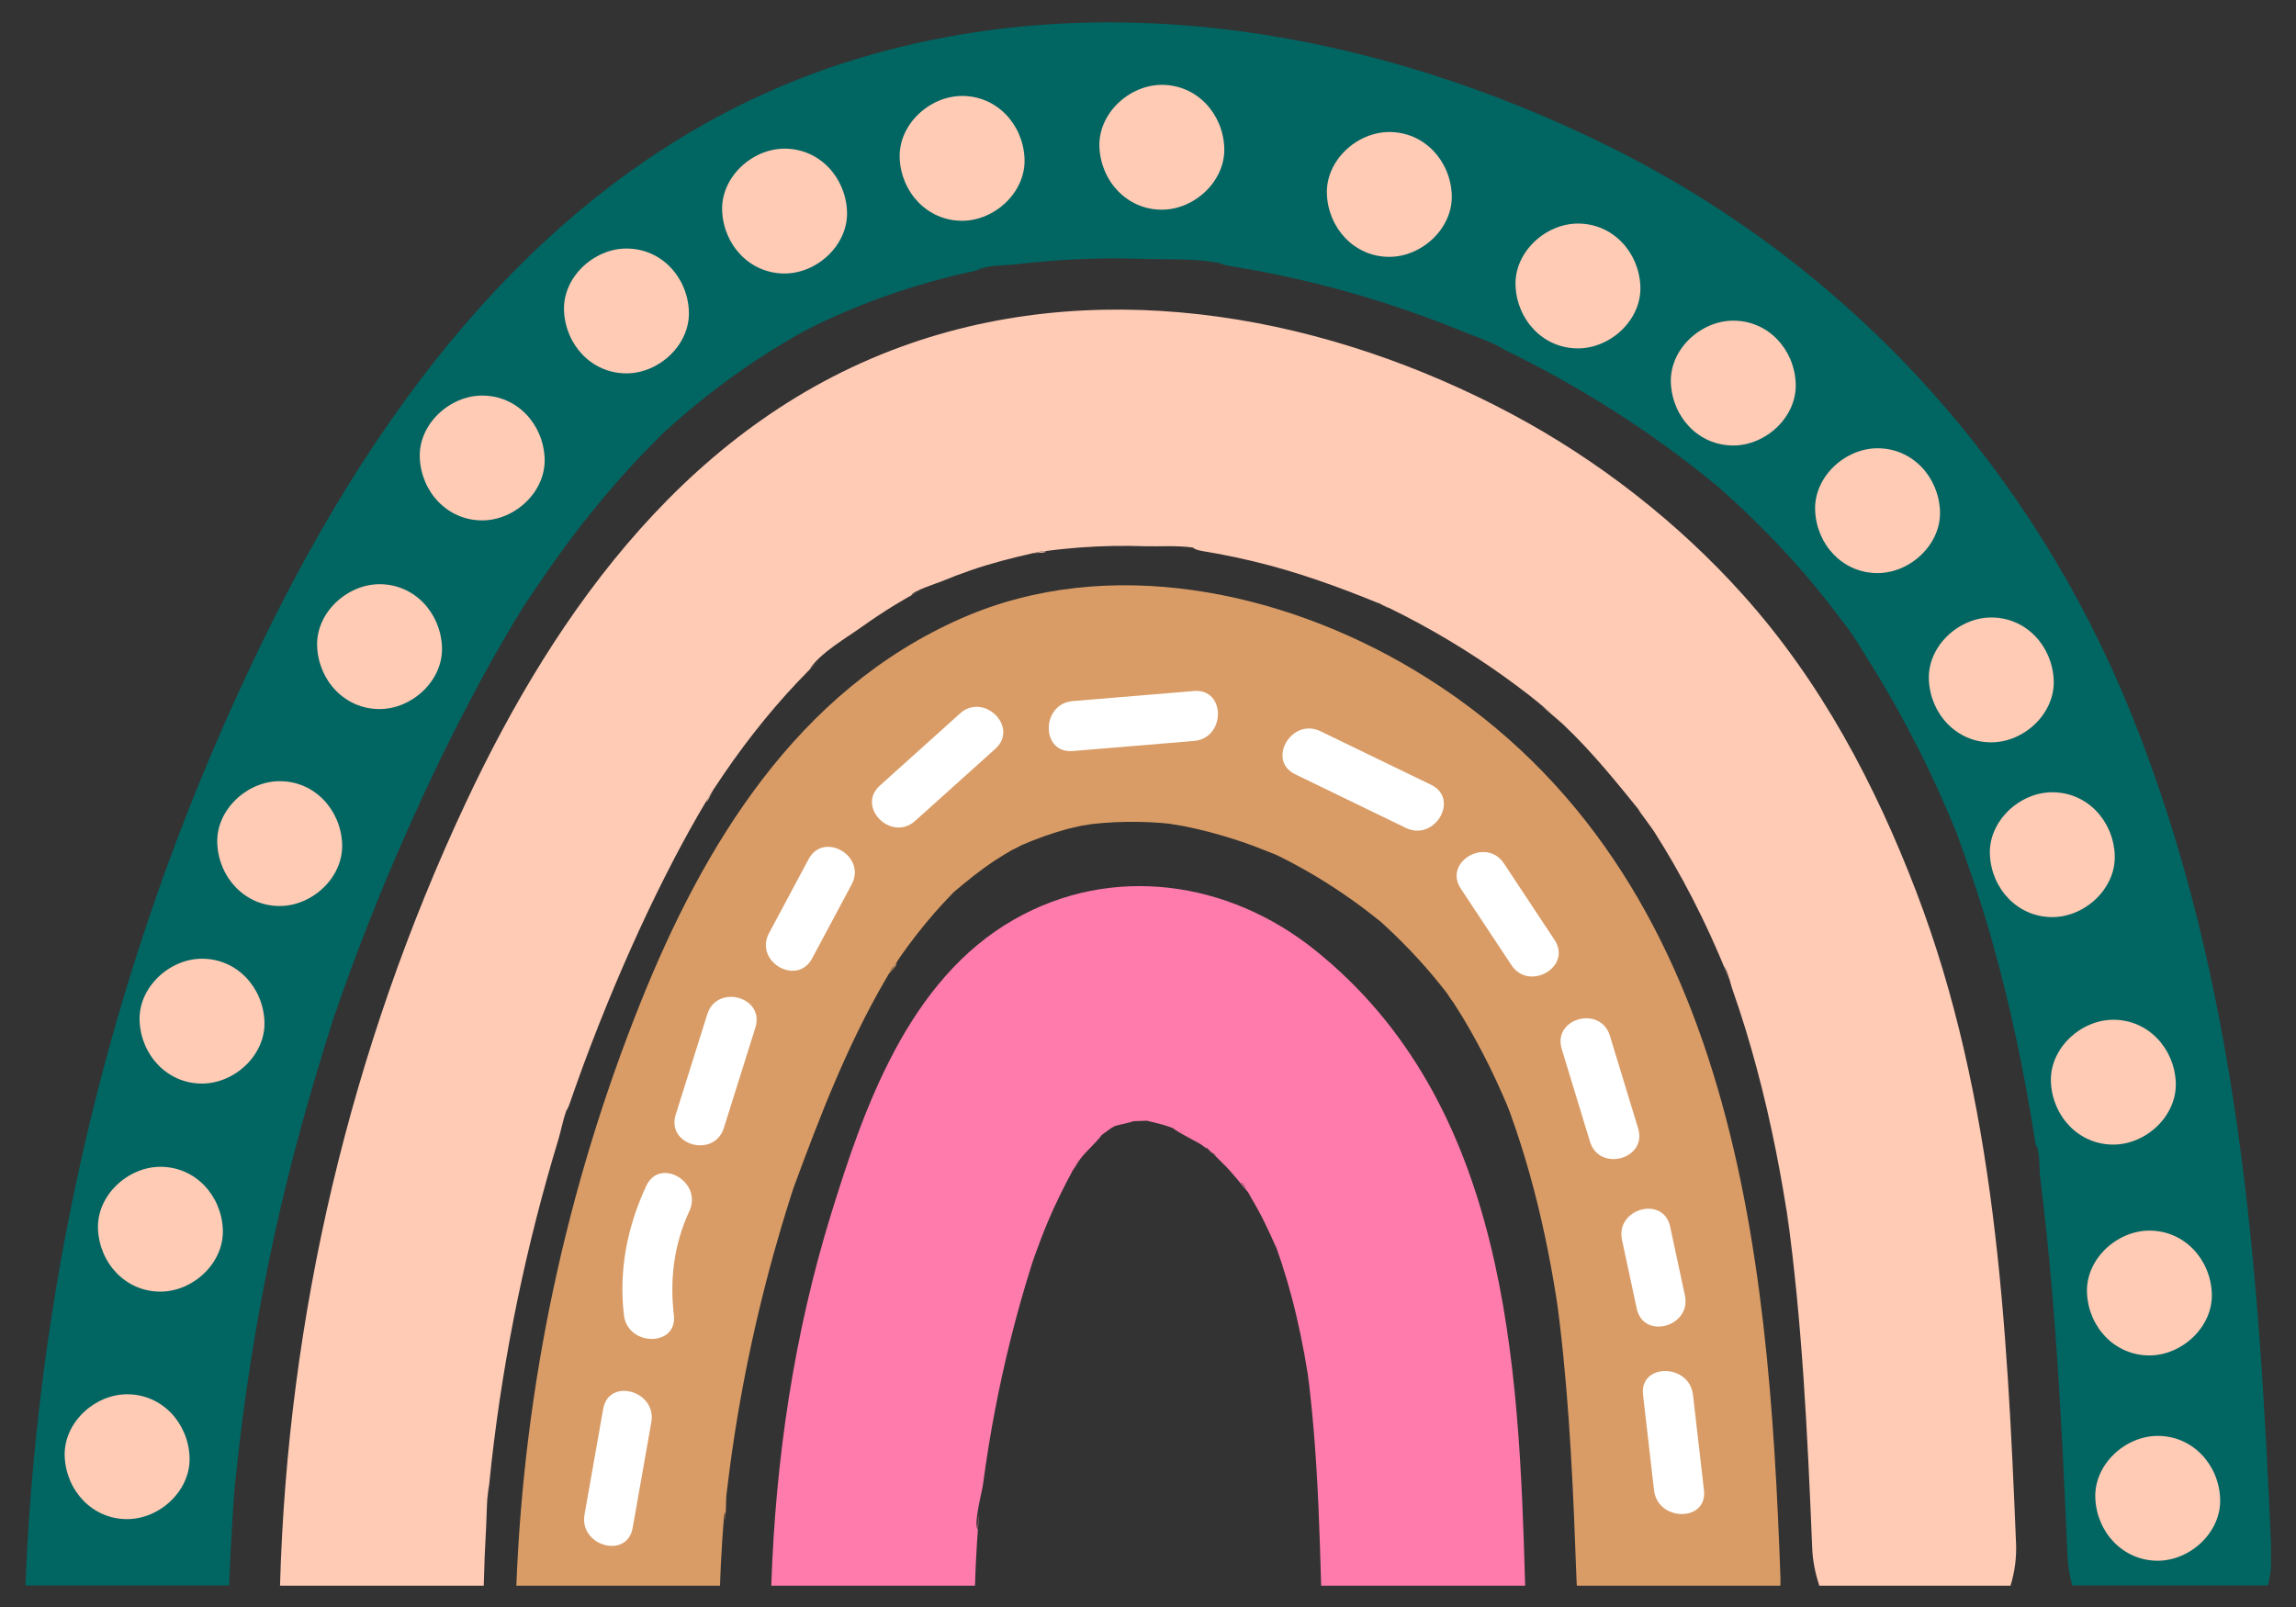 <?xml version="1.0" encoding="UTF-8"?>
<svg xmlns="http://www.w3.org/2000/svg" xmlns:xlink="http://www.w3.org/1999/xlink" width="1500pt" height="1050pt" viewBox="0 0 1500 1050" version="1.2">
<rect x="0" y="0" width="1500" height="1050" fill="#333333" stroke="none"/>
<defs>
<clipPath id="clip1">
  <path d="M 503.441 578.004 L 997 578.004 L 997 1035.906 L 503.441 1035.906 Z M 503.441 578.004 "/>
</clipPath>
<clipPath id="clip2">
  <path d="M 337 382 L 1164 382 L 1164 1035.906 L 337 1035.906 Z M 337 382 "/>
</clipPath>
<clipPath id="clip3">
  <path d="M 182 202 L 1318 202 L 1318 1035.906 L 182 1035.906 Z M 182 202 "/>
</clipPath>
<clipPath id="clip4">
  <path d="M 16.652 14.613 L 1483.652 14.613 L 1483.652 1035.906 L 16.652 1035.906 Z M 16.652 14.613 "/>
</clipPath>
</defs>
<g id="surface1">
<g clip-path="url(#clip1)" clip-rule="nonzero">
<path style=" stroke:none;fill-rule:nonzero;fill:rgb(100%,48.239%,67.45%);fill-opacity:1;" d="M 701.551 763.352 C 701.797 762.891 702.027 762.441 702.27 761.996 C 707.254 752.742 703.859 759.699 701.551 763.352 Z M 731.023 734.242 C 732.207 733.562 733.156 732.949 733.266 732.664 C 733.09 733.129 732.18 733.684 731.023 734.242 Z M 768.578 737.965 C 769.312 738.234 770.031 738.52 770.766 738.777 C 779.188 741.781 772.602 739.66 768.578 737.965 Z M 814.379 777.102 C 812.926 775.105 811.039 772.645 810.941 772.645 C 811.648 772.645 813.047 774.793 814.379 777.102 Z M 636.953 1036.082 C 637.238 1026.938 637.648 1017.797 638.23 1008.668 C 638.488 1004.688 638.789 1000.719 639.074 996.738 C 640.199 980.344 638.367 999.023 638.789 999.496 C 635.828 996.129 641.586 974.609 642.211 969.883 C 646.488 937.605 652.586 905.531 660.547 873.895 C 664.348 858.73 668.586 843.668 673.273 828.723 C 673.477 828.059 673.883 826.738 674.332 825.34 C 674.875 823.711 675.488 821.902 675.785 821.074 C 678.434 813.672 681.219 806.297 684.246 799.027 C 689.191 787.152 694.91 775.742 700.996 764.398 C 702.598 762.594 704.594 758.789 705.801 757.188 C 709.754 751.914 715.867 746.957 719.82 741.551 C 721.883 740.07 723.867 738.48 726 737.066 C 726.422 736.797 727.398 736.25 728.5 735.652 C 728.578 735.641 728.633 735.625 728.703 735.602 C 731.582 734.785 736.852 733.859 740.668 732.559 C 743.004 732.516 745.367 732.422 747.676 732.34 C 748.262 732.312 748.762 732.285 749.227 732.258 C 753.883 733.371 758.5 734.418 763.066 735.938 C 764.207 736.32 765.332 736.742 766.461 737.176 C 768.891 739.633 782.406 746.238 784.469 747.664 C 785.926 748.668 787.324 749.715 788.734 750.762 C 788.262 750.258 787.988 749.852 788.152 749.672 C 788.191 749.633 789.617 750.977 791.492 752.797 C 791.535 752.824 791.559 752.852 791.586 752.867 C 796 756.086 794.82 755.473 792.703 753.965 C 796.207 757.402 800.566 761.75 801.23 762.457 C 805.508 767.008 809.379 771.832 813.375 776.613 C 814.391 777.836 815.043 778.594 815.465 779.059 C 816.402 780.77 817.164 782.277 817.406 782.672 C 823.887 793.32 829.008 804.449 834.031 815.738 C 835.012 818.684 836.098 821.59 837.074 824.539 C 839.547 832.066 841.801 839.66 843.824 847.309 C 848.184 863.73 851.566 880.371 854.27 897.109 C 854.746 900.059 855.926 911.918 854.812 900.273 C 853.617 887.656 855.141 903.59 855.453 906.25 C 856.512 915.34 857.406 924.441 858.18 933.543 C 861.074 967.656 862.16 1001.875 863.125 1036.082 L 996.379 1036.082 C 996.367 1035.715 996.379 1035.348 996.367 1034.98 C 992.277 890.41 984.672 721.227 858.848 620.578 C 802.52 575.516 726.691 564.242 662.598 600.742 C 593.285 640.207 564.262 724.258 542.91 793.402 C 518.598 872.086 506.617 954.152 503.891 1036.082 L 636.953 1036.082 "/>
</g>
<path style=" stroke:none;fill-rule:nonzero;fill:rgb(100%,48.239%,67.45%);fill-opacity:1;" d="M 788.734 750.762 C 789.645 751.699 791.344 753.016 792.703 753.965 C 792.281 753.559 791.871 753.18 791.492 752.797 C 790.57 752.133 789.645 751.441 788.734 750.762 "/>
<path style=" stroke:none;fill-rule:nonzero;fill:rgb(85.1%,61.179%,39.999%);fill-opacity:1;" d="M 472.609 996.047 C 472.746 995.734 472.867 995.383 472.977 995.016 C 472.852 995.355 472.746 995.707 472.609 996.02 C 472.609 996.035 472.609 996.035 472.609 996.047 "/>
<g clip-path="url(#clip2)" clip-rule="nonzero">
<path style=" stroke:none;fill-rule:nonzero;fill:rgb(85.1%,61.179%,39.999%);fill-opacity:1;" d="M 470.383 1036.082 C 470.559 1031.285 470.723 1026.492 470.965 1021.695 C 471.25 1015.949 471.605 1010.188 471.984 1004.43 C 472.188 1001.645 472.391 998.848 472.609 996.047 C 472.566 996.129 472.539 996.223 472.5 996.305 C 472.539 996.223 472.566 996.102 472.609 996.02 C 472.691 994.988 472.758 993.969 472.84 992.938 C 473.547 983.277 474.254 990.559 472.977 995.016 C 474.727 989.758 474.074 981.16 474.645 976.242 C 475.312 970.508 476.02 964.789 476.793 959.07 C 478.695 944.777 480.895 930.527 483.406 916.316 C 488.094 889.801 493.812 863.461 500.562 837.352 C 503.684 825.23 507.039 813.184 510.613 801.172 C 512.539 794.707 514.523 788.27 516.574 781.844 C 517.16 779.996 517.77 778.148 518.367 776.301 C 518.434 776.137 518.488 775.973 518.559 775.77 C 535.629 729.434 553.34 683.312 578.402 640.207 C 579.094 639.012 579.801 637.816 580.508 636.633 C 580.328 636.84 580.168 637.016 579.977 637.23 C 580.234 636.945 580.453 636.621 580.695 636.32 C 581.184 635.492 581.676 634.68 582.164 633.852 C 583.004 632.395 584.012 631.199 584.758 630.496 C 585.898 628.621 587.012 626.73 588.207 625.031 C 595.188 615.09 602.688 605.445 610.727 596.246 C 613.918 592.605 617.207 589.035 620.574 585.527 C 621.633 584.43 622.449 583.586 623.074 582.906 C 623.086 582.895 623.102 582.879 623.129 582.867 C 631.738 575.531 640.512 568.48 650.008 562.191 C 653.621 559.801 657.367 557.641 661.074 555.426 C 663.18 554.57 665.828 552.926 667.555 552.164 C 676.926 548.062 686.625 544.609 696.539 541.867 C 699.961 540.918 703.48 540.223 706.941 539.422 C 709.566 539.082 713.203 538.445 712.988 538.473 C 723.039 537.328 733.172 536.84 743.305 536.988 C 748.383 537.059 753.461 537.301 758.527 537.684 C 759.398 537.75 761.57 537.969 763.719 538.184 C 766.91 538.715 772.004 539.516 773.359 539.789 C 779.16 540.941 784.918 542.273 790.637 543.781 C 800.008 546.242 809.246 549.16 818.332 552.492 C 823.262 554.297 828.082 556.348 832.988 558.266 C 833.379 558.414 834.02 558.699 834.699 558.996 C 836.027 559.648 837.156 560.207 837.414 560.328 C 855.832 569.594 873.324 580.477 889.719 592.676 C 893.918 595.797 897.977 599.047 902.066 602.277 C 902.621 602.793 903.289 603.418 904.102 604.152 C 911.941 611.312 919.449 618.824 926.582 626.637 C 933.195 633.863 939.473 641.348 945.406 649.078 C 946.043 649.922 947.934 653.152 949.496 655.027 C 951.859 658.738 954.25 662.434 956.488 666.207 C 962.398 676.141 967.887 686.285 972.992 696.625 C 975.723 702.152 978.328 707.75 980.828 713.387 C 981.902 715.809 982.961 718.227 983.992 720.656 C 984.973 722.953 991.055 737.148 986.328 726.184 C 982.199 716.621 985.801 724.949 986.465 726.891 C 987.621 730.219 988.844 733.52 989.969 736.836 C 992.25 743.508 994.383 750.219 996.406 756.941 C 1000.469 770.473 1004.027 784.137 1007.164 797.887 C 1010.113 810.875 1012.691 823.914 1014.949 837.023 C 1015.547 840.527 1016.129 844.035 1016.688 847.551 C 1016.875 848.719 1017.418 852.441 1017.691 854.344 C 1018.113 857.617 1018.547 860.891 1018.941 864.18 C 1025.652 920.203 1027.934 976.609 1029.984 1032.93 C 1030.012 1033.961 1030.078 1035.023 1030.16 1036.082 L 1163.129 1036.082 C 1163.211 1034.004 1163.227 1031.91 1163.156 1029.82 C 1155.441 817.012 1133.383 562.773 923.105 437.332 C 837.102 386.023 724.125 361.855 628.289 403.914 C 520.309 451.297 459.477 553.008 418.77 654.348 C 369.613 776.789 342.438 905.41 337.328 1036.082 L 470.383 1036.082 "/>
</g>
<path style=" stroke:none;fill-rule:nonzero;fill:rgb(85.1%,61.179%,39.999%);fill-opacity:1;" d="M 580.508 636.633 C 586.727 629.883 586.457 628.879 584.758 630.496 C 583.508 632.559 582.176 634.555 580.695 636.32 C 580.629 636.43 580.574 636.527 580.508 636.633 "/>
<path style=" stroke:none;fill-rule:nonzero;fill:rgb(100%,79.61%,70.979%);fill-opacity:1;" d="M 462.734 521.328 C 461.145 524.547 460.832 526.586 466.035 516 C 465.953 516.109 465.871 516.219 465.805 516.34 C 464.879 518.012 463.793 519.684 462.734 521.328 "/>
<g clip-path="url(#clip3)" clip-rule="nonzero">
<path style=" stroke:none;fill-rule:nonzero;fill:rgb(100%,79.61%,70.979%);fill-opacity:1;" d="M 1129.801 639.543 C 1129.23 637.871 1126.852 631.934 1126.27 631.199 C 1127.926 633.277 1128.941 636.418 1129.801 639.543 Z M 316.031 1036.082 C 316.344 1023.461 316.836 1010.855 317.566 998.25 C 318.098 988.996 317.824 978.781 319.562 969.652 C 319.156 971.797 317.812 987.434 319.266 973.102 C 319.848 967.398 320.418 961.691 321.059 955.984 C 325.133 919.809 330.906 883.809 338.32 848.121 C 345.574 813.266 354.418 778.703 364.781 744.566 C 366.465 739.023 367.742 732.109 369.844 726.035 C 370.523 724.961 371.395 723.332 371.938 721.77 C 373.215 718.102 374.477 714.434 375.766 710.781 C 382.246 692.48 389.188 674.32 396.547 656.32 C 409.738 624.07 424.188 592.227 440.379 561.227 C 447.047 548.441 454.043 535.809 461.457 523.391 C 461.867 522.699 462.301 522.008 462.734 521.328 C 463.168 520.445 463.699 519.492 464.242 518.68 C 464.758 517.902 465.289 517.117 465.805 516.34 C 466.035 515.922 466.266 515.512 466.469 515.105 C 466.305 515.43 466.184 515.688 466.035 516 C 470.367 509.469 474.715 502.961 479.293 496.562 C 487.793 484.688 496.785 473.129 506.32 461.988 C 511.102 456.418 515.992 450.957 521.043 445.633 C 523.297 443.254 525.566 440.906 527.863 438.582 C 530.172 436.273 532.492 433.977 534.855 431.707 C 532.859 433.598 530.863 435.484 528.867 437.371 C 535.629 426.707 553.082 416.711 563.434 409.305 C 570.223 404.457 577.191 399.824 584.336 395.449 C 587.215 393.684 590.137 391.957 593.07 390.289 C 595.27 389.012 597.512 387.773 599.754 386.566 C 604.18 384.176 602.738 384.922 595.445 388.82 C 596.113 386.266 613.051 380.723 615.332 379.785 C 621.633 377.164 628.031 374.734 634.508 372.504 C 647.805 367.941 661.348 364.504 675.066 361.406 C 674.684 361.422 674.332 361.434 673.91 361.434 C 674.426 361.434 674.957 361.367 675.488 361.312 C 676.398 361.109 677.293 360.891 678.203 360.688 C 679.535 360.387 680.824 360.277 681.789 360.277 C 682.141 360.227 682.508 360.156 682.863 360.102 C 690.32 359.082 697.828 358.309 705.34 357.738 C 719.668 356.664 734.066 356.422 748.438 356.91 C 755.988 357.184 769.504 356.258 779.363 357.805 C 779.852 358.418 781.891 359.449 785.23 359.992 C 789.008 360.605 792.781 361.27 796.547 361.977 C 804.098 363.402 811.609 365.02 819.078 366.812 C 847.48 373.633 874.52 383.426 901.359 394.418 C 900.641 394.039 899.867 393.617 898.984 393.152 C 900.203 393.805 901.496 394.418 902.785 395.016 C 903.316 395.234 903.887 395.504 904.441 395.789 C 905.422 396.238 906.398 396.688 907.348 397.148 C 914.289 400.543 921.164 404.078 927.941 407.773 C 940.773 414.754 953.312 422.281 965.496 430.27 C 976.973 437.809 988.121 445.781 998.922 454.164 C 1004.285 458.336 1009.391 462.816 1014.742 466.988 C 998.418 454.273 1016.875 469.215 1021.02 473.129 C 1041.461 492.434 1058.18 513.707 1075.672 535.305 C 1062.391 518.895 1077.875 538.988 1080.793 543.566 C 1085.086 550.316 1089.242 557.176 1093.234 564.105 C 1102.023 579.375 1110.051 595.023 1117.359 610.961 C 1120.996 618.895 1124.406 626.906 1127.75 634.949 C 1129.297 638.688 1129.867 639.977 1129.922 639.949 C 1130.504 642.07 1131.02 644.148 1131.617 645.871 C 1137.676 663.059 1143 680.473 1147.699 698.039 C 1152.426 715.656 1156.527 733.426 1160.086 751.289 C 1161.797 759.82 1163.375 768.367 1164.855 776.938 C 1165.59 781.23 1166.293 785.523 1166.988 789.832 C 1167.395 792.426 1170.805 810.766 1168.25 797.684 C 1165.629 784.273 1168.684 801.254 1168.914 802.992 C 1169.594 808.195 1170.234 813.398 1170.844 818.602 C 1171.852 827.285 1172.785 835.977 1173.656 844.672 C 1175.461 862.957 1176.941 881.258 1178.207 899.582 C 1180.773 936.941 1182.402 974.34 1183.938 1011.738 C 1184.25 1019.496 1185.84 1027.848 1188.598 1036.082 L 1313.484 1036.082 C 1316.23 1027.211 1317.492 1017.879 1317.113 1008.641 C 1311.258 865.539 1303.844 718.102 1251.766 582.242 C 1225.012 512.469 1189.641 445.359 1138.559 388.48 C 1096.414 341.52 1044.324 300.738 987.621 270.523 C 869.645 207.652 725.715 179.289 595.242 224.254 C 452.234 273.539 363.516 398.223 304.242 524.641 C 228.711 685.715 187.883 860.035 182.941 1036.082 L 316.031 1036.082 "/>
</g>
<path style=" stroke:none;fill-rule:nonzero;fill:rgb(100%,79.61%,70.979%);fill-opacity:1;" d="M 902.406 394.852 C 902.066 394.703 901.711 394.566 901.359 394.418 C 910.379 399.242 907.648 397.395 904.441 395.789 C 903.887 395.531 903.344 395.262 902.785 395.016 C 902.648 394.949 902.527 394.895 902.406 394.852 "/>
<path style=" stroke:none;fill-rule:nonzero;fill:rgb(100%,79.61%,70.979%);fill-opacity:1;" d="M 675.066 361.406 C 684.465 361.137 684.449 360.277 681.789 360.277 C 679.738 360.617 677.551 361.094 675.488 361.312 C 675.352 361.34 675.203 361.379 675.066 361.406 "/>
<g clip-path="url(#clip4)" clip-rule="nonzero">
<path style=" stroke:none;fill-rule:nonzero;fill:rgb(0.78%,39.609%,38.429%);fill-opacity:1;" d="M 149.719 1036.082 C 150.168 1023.285 150.75 1010.5 151.551 997.719 C 152.137 988.344 152.664 978.945 153.535 969.586 C 153.875 966.73 154.27 963.227 154.418 961.758 C 155.207 954.219 156.047 946.695 156.957 939.18 C 162.402 893.957 170.062 848.977 179.871 804.434 C 190.152 757.742 203.055 711.73 217.645 666.102 C 217.684 665.977 217.711 665.867 217.75 665.746 C 217.777 665.691 217.793 665.637 217.82 665.582 C 219.422 661.047 220.957 656.48 222.559 651.945 C 226.402 641.023 230.383 630.156 234.5 619.34 C 243.438 595.812 252.984 572.5 263.117 549.422 C 280.488 509.836 299.422 470.777 320.555 432.863 C 325.16 424.59 329.887 416.371 334.75 408.234 C 337.07 404.336 339.449 400.488 341.797 396.617 C 341.977 396.332 342.164 396.062 342.383 395.734 C 353.969 378.402 365.715 361.23 378.551 344.684 C 389.43 330.652 400.895 317.012 412.984 303.902 C 419.609 296.73 426.523 289.844 433.398 282.871 C 433.613 282.656 433.805 282.465 433.996 282.273 C 434.172 282.113 434.336 281.977 434.523 281.812 C 439.469 277.48 444.332 273.066 449.371 268.828 C 464.609 256.016 480.648 244.062 497.465 233.141 C 505.992 227.598 514.715 222.324 523.625 217.34 C 523.938 217.164 528.27 214.906 530.848 213.535 C 534.504 211.785 539.473 209.379 540.316 209 C 557.418 201.121 575.047 194.301 593.07 188.582 C 601.805 185.809 610.617 183.297 619.516 181.043 C 623.957 179.914 628.41 178.855 632.879 177.863 C 635.867 177.195 638.844 176.559 641.844 175.945 C 649.191 174.52 647.82 174.723 637.699 176.57 C 644.629 173.176 657.18 173.5 664.906 172.578 C 672.484 171.668 680.105 170.934 687.738 170.363 C 707.637 168.871 727.629 168.504 747.582 169.168 C 762.25 169.656 781.195 168.691 796.438 171.898 C 798.406 172.59 801.531 173.555 803.648 173.883 C 808.238 174.602 812.844 175.375 817.434 176.207 C 827.391 177.984 837.293 180.008 847.152 182.25 C 884.504 190.742 921.027 202.41 956.285 216.824 C 963.227 219.664 971.09 222.23 977.949 225.707 C 979.66 226.754 981.59 227.867 982.742 228.438 C 986.926 230.477 991.082 232.543 995.227 234.66 C 1011.715 243.082 1027.852 252.117 1043.578 261.75 C 1059.172 271.297 1074.355 281.434 1089.094 292.152 C 1096.387 297.449 1103.57 302.898 1110.621 308.48 C 1114.141 311.266 1117.562 314.117 1121.066 316.918 C 1121.418 317.215 1121.746 317.488 1122.043 317.746 C 1122.75 318.355 1123.441 318.953 1124.148 319.578 C 1150.078 342.566 1174.023 367.629 1195.129 394.715 C 1197.695 398.004 1200.223 401.348 1202.707 404.703 C 1203.184 405.34 1204.176 406.617 1205.277 407.988 C 1211.617 416.098 1216.887 425.363 1222.281 434.016 C 1233.512 452.043 1243.875 470.547 1253.398 489.43 C 1258.898 500.34 1264.113 511.383 1269.043 522.535 C 1271.164 527.305 1273.227 532.086 1275.238 536.895 C 1276.188 539.176 1277.125 541.473 1278.051 543.77 C 1286.281 566.129 1293.941 588.613 1300.488 611.477 C 1313.363 656.332 1322.801 702.031 1329.918 748.016 C 1330.18 749.715 1330.438 751.426 1330.707 753.137 C 1331.957 761.668 1331.738 759.984 1330.027 748.059 C 1332.648 750.367 1332.309 765.078 1332.758 768.637 C 1334.281 780.676 1335.664 792.723 1336.93 804.785 C 1339.277 827.188 1341.207 849.645 1342.879 872.102 C 1346.422 920.27 1348.637 968.523 1350.727 1016.766 C 1350.984 1022.945 1352.059 1029.508 1353.863 1036.082 L 1481.66 1036.082 C 1483.441 1028.746 1484.215 1021.18 1483.902 1013.668 C 1475.902 827.938 1462.973 640.996 1392.152 465.805 C 1328.426 308.129 1211.117 175.402 1052.762 96.461 C 901.348 20.984 721.926 -12.082 555.988 39.637 C 374.18 96.312 257.195 247.758 178.418 405.219 C 85.785 590.336 32.438 790.863 18.746 995.152 C 17.836 1008.789 17.156 1022.43 16.652 1036.082 L 149.719 1036.082 "/>
</g>
<path style=" stroke:none;fill-rule:nonzero;fill:rgb(100%,79.61%,70.979%);fill-opacity:1;" d="M 83.055 992.582 C 104.379 992.582 124.82 973.824 123.832 951.801 C 122.84 929.699 105.914 911.008 83.055 911.008 C 61.719 911.008 41.293 929.766 42.27 951.801 C 43.262 973.891 60.199 992.582 83.055 992.582 "/>
<path style=" stroke:none;fill-rule:nonzero;fill:rgb(100%,79.61%,70.979%);fill-opacity:1;" d="M 104.801 843.938 C 126.125 843.938 146.566 825.18 145.574 803.156 C 144.586 781.066 127.66 762.375 104.801 762.375 C 83.477 762.375 63.035 781.137 64.027 803.156 C 65.02 825.258 81.941 843.938 104.801 843.938 "/>
<path style=" stroke:none;fill-rule:nonzero;fill:rgb(100%,79.61%,70.979%);fill-opacity:1;" d="M 131.98 707.996 C 153.316 707.996 173.746 689.234 172.766 667.215 C 171.777 645.113 154.852 626.418 131.98 626.418 C 110.656 626.418 90.227 645.18 91.207 667.215 C 92.199 689.305 109.121 707.996 131.98 707.996 "/>
<path style=" stroke:none;fill-rule:nonzero;fill:rgb(100%,79.61%,70.979%);fill-opacity:1;" d="M 182.738 591.98 C 204.062 591.98 224.488 573.219 223.512 551.199 C 222.52 529.098 205.594 510.418 182.738 510.418 C 161.398 510.418 140.973 529.18 141.949 551.199 C 142.941 573.301 159.879 591.98 182.738 591.98 "/>
<path style=" stroke:none;fill-rule:nonzero;fill:rgb(100%,79.61%,70.979%);fill-opacity:1;" d="M 247.973 463.293 C 269.297 463.293 289.738 444.531 288.746 422.496 C 287.754 400.41 270.832 381.715 247.973 381.715 C 226.648 381.715 206.207 400.477 207.199 422.496 C 208.191 444.602 225.113 463.293 247.973 463.293 "/>
<path style=" stroke:none;fill-rule:nonzero;fill:rgb(100%,79.61%,70.979%);fill-opacity:1;" d="M 315.027 340.023 C 336.367 340.023 356.793 321.262 355.801 299.242 C 354.824 277.141 337.887 258.461 315.027 258.461 C 293.703 258.461 273.262 277.223 274.254 299.242 C 275.246 321.332 292.168 340.023 315.027 340.023 "/>
<path style=" stroke:none;fill-rule:nonzero;fill:rgb(100%,79.61%,70.979%);fill-opacity:1;" d="M 409.273 243.953 C 430.598 243.953 451.039 225.191 450.047 203.172 C 449.059 181.07 432.133 162.391 409.273 162.391 C 387.938 162.391 367.508 181.148 368.488 203.172 C 369.48 225.273 386.414 243.953 409.273 243.953 "/>
<path style=" stroke:none;fill-rule:nonzero;fill:rgb(100%,79.61%,70.979%);fill-opacity:1;" d="M 512.566 178.703 C 533.906 178.703 554.332 159.945 553.355 137.91 C 552.363 115.82 535.426 97.129 512.566 97.129 C 491.242 97.129 470.801 115.887 471.793 137.91 C 472.785 160.012 489.707 178.703 512.566 178.703 "/>
<path style=" stroke:none;fill-rule:nonzero;fill:rgb(100%,79.61%,70.979%);fill-opacity:1;" d="M 628.559 144.254 C 649.883 144.254 670.324 125.508 669.332 103.473 C 668.344 81.383 651.418 62.691 628.559 62.691 C 607.234 62.691 586.793 81.449 587.785 103.473 C 588.777 125.574 605.699 144.254 628.559 144.254 "/>
<path style=" stroke:none;fill-rule:nonzero;fill:rgb(100%,79.61%,70.979%);fill-opacity:1;" d="M 759.043 137.012 C 780.367 137.012 800.809 118.254 799.82 96.23 C 798.828 74.129 781.902 55.438 759.043 55.438 C 737.719 55.438 717.277 74.195 718.27 96.23 C 719.262 118.32 736.188 137.012 759.043 137.012 "/>
<path style=" stroke:none;fill-rule:nonzero;fill:rgb(100%,79.61%,70.979%);fill-opacity:1;" d="M 907.66 167.824 C 928.984 167.824 949.426 149.062 948.434 127.043 C 947.445 104.938 930.52 86.262 907.66 86.262 C 886.324 86.262 865.895 105.008 866.875 127.043 C 867.867 149.129 884.801 167.824 907.66 167.824 "/>
<path style=" stroke:none;fill-rule:nonzero;fill:rgb(100%,79.61%,70.979%);fill-opacity:1;" d="M 1030.895 227.637 C 1052.219 227.637 1072.66 208.875 1071.668 186.855 C 1070.676 164.766 1053.754 146.074 1030.895 146.074 C 1009.57 146.074 989.129 164.836 990.121 186.855 C 991.109 208.957 1008.035 227.637 1030.895 227.637 "/>
<path style=" stroke:none;fill-rule:nonzero;fill:rgb(100%,79.61%,70.979%);fill-opacity:1;" d="M 1132.379 291.078 C 1153.719 291.078 1174.145 272.332 1173.152 250.297 C 1172.16 228.195 1155.238 209.516 1132.379 209.516 C 1111.055 209.516 1090.613 228.277 1091.605 250.297 C 1092.598 272.398 1109.52 291.078 1132.379 291.078 "/>
<path style=" stroke:none;fill-rule:nonzero;fill:rgb(100%,79.61%,70.979%);fill-opacity:1;" d="M 1226.625 374.461 C 1247.949 374.461 1268.379 355.699 1267.402 333.68 C 1266.41 311.59 1249.484 292.898 1226.625 292.898 C 1205.289 292.898 1184.863 311.66 1185.852 333.68 C 1186.832 355.781 1203.754 374.461 1226.625 374.461 "/>
<path style=" stroke:none;fill-rule:nonzero;fill:rgb(100%,79.61%,70.979%);fill-opacity:1;" d="M 1300.922 485.043 C 1322.258 485.043 1342.688 466.281 1341.711 444.246 C 1340.719 422.156 1323.793 403.465 1300.922 403.465 C 1279.598 403.465 1259.168 422.227 1260.148 444.246 C 1261.141 466.348 1278.062 485.043 1300.922 485.043 "/>
<path style=" stroke:none;fill-rule:nonzero;fill:rgb(100%,79.61%,70.979%);fill-opacity:1;" d="M 1340.801 599.234 C 1362.125 599.234 1382.566 580.477 1381.574 558.453 C 1380.582 536.352 1363.656 517.66 1340.801 517.66 C 1319.461 517.66 1299.035 536.418 1300.023 558.453 C 1301.016 580.543 1317.941 599.234 1340.801 599.234 "/>
<path style=" stroke:none;fill-rule:nonzero;fill:rgb(100%,79.61%,70.979%);fill-opacity:1;" d="M 1380.664 747.867 C 1402 747.867 1422.43 729.121 1421.449 707.086 C 1420.457 684.996 1403.523 666.305 1380.664 666.305 C 1359.34 666.305 1338.898 685.062 1339.891 707.086 C 1340.879 729.188 1357.805 747.867 1380.664 747.867 "/>
<path style=" stroke:none;fill-rule:nonzero;fill:rgb(100%,79.61%,70.979%);fill-opacity:1;" d="M 1404.227 885.629 C 1425.551 885.629 1445.992 866.871 1445.004 844.848 C 1444.023 822.746 1427.086 804.066 1404.227 804.066 C 1382.902 804.066 1362.461 822.828 1363.453 844.848 C 1364.445 866.949 1381.371 885.629 1404.227 885.629 "/>
<path style=" stroke:none;fill-rule:nonzero;fill:rgb(100%,79.61%,70.979%);fill-opacity:1;" d="M 1409.66 1019.766 C 1431 1019.766 1451.426 1001.004 1450.434 978.984 C 1449.457 956.883 1432.52 938.203 1409.66 938.203 C 1388.336 938.203 1367.895 956.965 1368.887 978.984 C 1369.879 1001.086 1386.801 1019.766 1409.66 1019.766 "/>
<path style=" stroke:none;fill-rule:nonzero;fill:rgb(100%,100%,100%);fill-opacity:1;" d="M 413.336 998.289 C 417.398 975.277 421.457 952.262 425.52 929.25 C 429.145 908.711 397.715 899.895 394.062 920.57 C 390 943.598 385.941 966.609 381.879 989.621 C 378.254 1010.148 409.695 1018.965 413.336 998.289 "/>
<path style=" stroke:none;fill-rule:nonzero;fill:rgb(100%,100%,100%);fill-opacity:1;" d="M 440.242 859.305 C 437.484 835.789 440.324 812.898 450.375 791.312 C 459.191 772.387 431.074 755.801 422.207 774.848 C 409.777 801.512 404.18 829.945 407.617 859.305 C 410.035 879.91 442.688 880.156 440.242 859.305 "/>
<path style=" stroke:none;fill-rule:nonzero;fill:rgb(100%,100%,100%);fill-opacity:1;" d="M 472.906 736.984 C 479.781 715.113 486.652 693.258 493.512 671.383 C 499.828 651.305 468.344 642.719 462.07 662.703 C 455.195 684.574 448.324 706.445 441.449 728.305 C 435.148 748.383 466.633 756.98 472.906 736.984 "/>
<path style=" stroke:none;fill-rule:nonzero;fill:rgb(100%,100%,100%);fill-opacity:1;" d="M 530.59 626.176 C 539.188 610.078 547.785 593.992 556.398 577.895 C 566.285 559.391 538.129 542.887 528.227 561.43 C 519.617 577.527 511.02 593.613 502.422 609.695 C 492.535 628.211 520.676 644.719 530.59 626.176 "/>
<path style=" stroke:none;fill-rule:nonzero;fill:rgb(100%,100%,100%);fill-opacity:1;" d="M 597.934 536.324 C 615.371 520.633 632.812 504.945 650.266 489.254 C 665.91 475.18 642.766 452.168 627.203 466.172 C 609.75 481.863 592.309 497.566 574.855 513.258 C 559.223 527.332 582.352 550.344 597.934 536.324 "/>
<path style=" stroke:none;fill-rule:nonzero;fill:rgb(100%,100%,100%);fill-opacity:1;" d="M 700.816 490.719 C 727.223 488.52 753.641 486.332 780.043 484.133 C 800.809 482.406 801 449.762 780.043 451.5 C 753.641 453.703 727.223 455.891 700.816 458.09 C 680.035 459.816 679.859 492.461 700.816 490.719 "/>
<path style=" stroke:none;fill-rule:nonzero;fill:rgb(100%,100%,100%);fill-opacity:1;" d="M 846.203 505.934 C 870.297 517.617 894.391 529.289 918.473 540.957 C 937.297 550.07 953.855 521.953 934.949 512.781 C 910.852 501.113 886.758 489.441 862.664 477.773 C 843.852 468.66 827.297 496.777 846.203 505.934 "/>
<path style=" stroke:none;fill-rule:nonzero;fill:rgb(100%,100%,100%);fill-opacity:1;" d="M 954.371 580.652 C 965.387 597.293 976.414 613.949 987.43 630.59 C 998.977 648.02 1027.238 631.703 1015.598 614.125 C 1004.586 597.484 993.57 580.828 982.539 564.172 C 971.008 546.742 942.746 563.074 954.371 580.652 "/>
<path style=" stroke:none;fill-rule:nonzero;fill:rgb(100%,100%,100%);fill-opacity:1;" d="M 1020.301 685.418 C 1026.453 705.59 1032.605 725.75 1038.742 745.926 C 1044.844 765.961 1076.34 757.418 1070.199 737.258 C 1064.047 717.082 1057.91 696.91 1051.754 676.738 C 1045.656 656.711 1014.16 665.258 1020.301 685.418 "/>
<path style=" stroke:none;fill-rule:nonzero;fill:rgb(100%,100%,100%);fill-opacity:1;" d="M 1059.676 810.152 C 1062.879 825.109 1066.098 840.082 1069.305 855.051 C 1073.719 875.578 1105.176 866.883 1100.762 846.383 C 1097.555 831.414 1094.336 816.441 1091.129 801.473 C 1086.73 780.961 1055.273 789.641 1059.676 810.152 "/>
<path style=" stroke:none;fill-rule:nonzero;fill:rgb(100%,100%,100%);fill-opacity:1;" d="M 1073.418 911.375 C 1075.809 932.145 1078.199 952.93 1080.59 973.715 C 1082.969 994.32 1115.621 994.566 1113.215 973.715 C 1110.824 952.93 1108.422 932.145 1106.043 911.375 C 1103.668 890.75 1071.016 890.508 1073.418 911.375 "/>
</g>
</svg>
